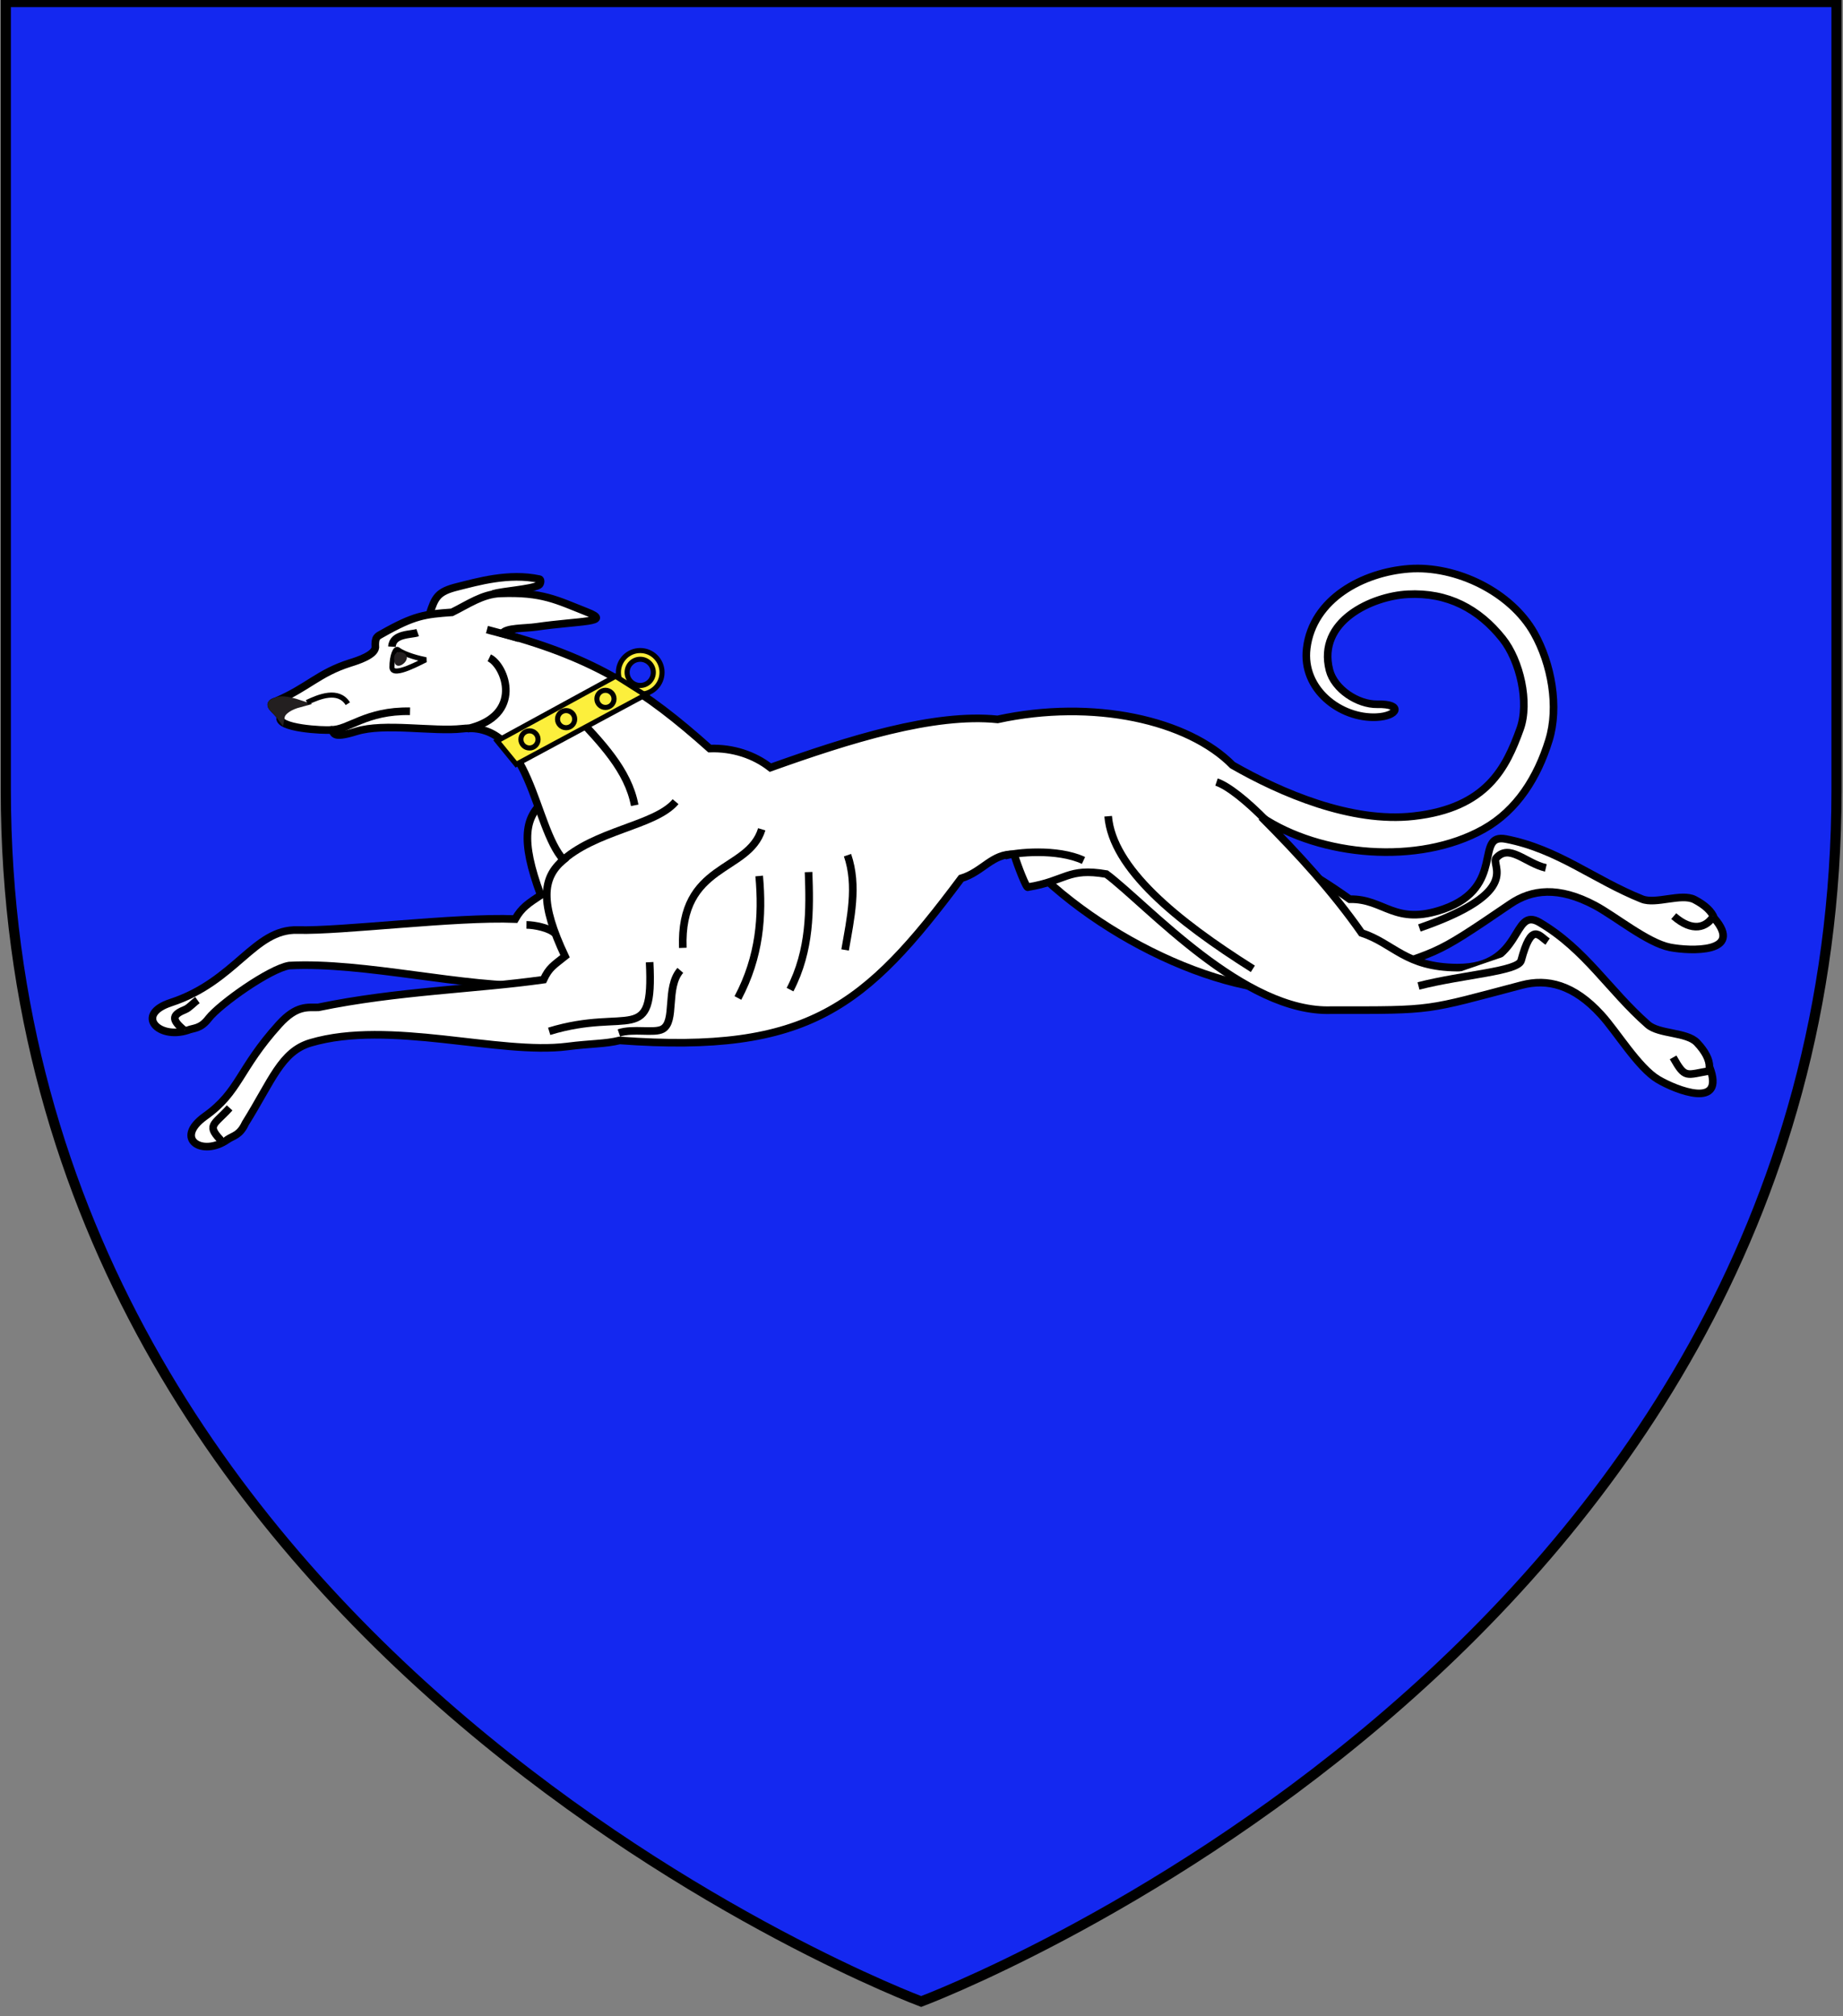 <?xml version="1.0" encoding="utf-8"?>
<!-- Generator: Adobe Illustrator 15.1.0, SVG Export Plug-In . SVG Version: 6.00 Build 0)  -->
<!DOCTYPE svg PUBLIC "-//W3C//DTD SVG 1.1//EN" "http://www.w3.org/Graphics/SVG/1.1/DTD/svg11.dtd">
<svg version="1.1" id="svg2" xmlns:svg="http://www.w3.org/2000/svg"
	 xmlns="http://www.w3.org/2000/svg" xmlns:xlink="http://www.w3.org/1999/xlink" x="0px" y="0px" width="181.417px"
	 height="198.425px" viewBox="0 0 181.417 198.425" enable-background="new 0 0 181.417 198.425" xml:space="preserve">
<rect x="0" y="0" width="181.417" height="198.425" fill="#808080" stroke="none"/>
<g>
	<path id="path1411" fill="#1428F0" stroke="#000000" d="M90.676,196.972c0,0-90.104-33.676-90.104-119.255
		c0-85.577,0-77.515,0-77.515h180.207v77.515C180.778,163.296,90.676,196.972,90.676,196.972z"/>
</g>
<g id="g4886-1">
	<g id="Ant_D_1_">
		<path id="Ant_D" fill="#FFFFFF" stroke="#000000" stroke-width="0.75" d="M28.464,95.024c7.35-0.398,17.487,2.232,24.248,1.947
			c2.385-0.104,3.756,0.07,5.197-0.172l3.873-10.937l-7.911-7.243c-2.282,1.597-2.655,4.055-0.644,9.472
			c-1.22,0.815-1.879,1.222-2.518,2.356c-5.926-0.236-17.073,1.207-21.425,1.08c-4.285-0.123-6.08,5.053-12.467,7.143
			c-3.559,1.16-1.257,3.661,1.646,2.723c0.644-0.258,1.26-0.114,2.076-1.173C21.634,98.815,26.543,95.336,28.464,95.024
			L28.464,95.024z"/>
		<path id="_74928624-6" fill="#FFFFFF" stroke="#000000" stroke-width="0.75" d="M18.148,101.404
			c-1.408-1.148-1.123-1.562,0.135-2.08c0.316-0.129,0.793-0.646,1.152-0.905"/>
		<path id="_74929488-2" fill="#FFFFFF" stroke="#000000" stroke-width="0.75" d="M54.628,91.859
			c-0.561-0.548-2.007-0.831-2.804-0.839"/>
	</g>
	<g id="Post_D_1_">
		<path id="Post_D" fill="#FFFFFF" stroke="#000000" stroke-width="0.75" d="M119.745,81.035c4.74,2.26,9.086,4.581,13.115,7.457
			c3.441-0.063,4.396,2.655,9.225,0.977c6.223-2.18,2.973-7.512,6.158-6.897c5.148,1.002,8.643,4.005,13.391,5.907
			c1.354,0.542,3.871-0.613,5.168,0.052c1.045,0.547,1.691,1.158,1.932,1.819c2.988,3.476-2.375,3.267-4.35,2.88
			c-2.203-0.436-5.408-3.075-7.387-4.128c-3.58-1.902-6.217-1.579-8.336-0.137c-8.209,5.59-6.432,4.278-16.006,7.663
			c-8.047,3.222-22.262-2.775-30.576-10.876L119.745,81.035L119.745,81.035z"/>
		<path id="_60550264-5" fill="#FFFFFF" stroke="#000000" stroke-width="0.75" d="M152.167,85.411
			c-2.014-0.47-3.58-2.41-4.879-0.979c-0.643,0.698,2.793,3.309-7.57,6.89"/>
		<path id="_72961936-1" fill="#FFFFFF" stroke="#000000" stroke-width="0.75" d="M168.659,90.164
			c-0.686,1.113-2.045,1.615-3.904-0.009"/>
	</g>
	<path id="Oreille_D" fill="#FFFFFF" stroke="#000000" stroke-width="0.75" d="M48.64,58.426c0.838-0.255,3.633-0.432,4.407-0.846
		c0.169-0.089,0.248-0.545,0.053-0.585c-3.011-0.65-6.135,0.269-8.039,0.742c-1.992,0.483-2.236,1.038-2.775,2.687l2.546,2.328
		L48.64,58.426L48.64,58.426z"/>
	<path id="Corps" fill="#FFFFFF" stroke="#000000" stroke-width="0.75" d="M27.468,100.813c1.749-1.927,2.825-1.646,3.864-1.677
		c7.745-1.61,15.62-1.793,22.168-2.725c0.553-1.184,0.967-1.383,2.119-2.306c-2.459-5.22-2.29-7.703-0.146-9.488
		c-2.955-3.244-3.185-13.663-9.948-12.904c-2.902,0.323-7.682-0.598-10.462,0.268c-2.556,0.796-2.082,0.043-2.48-0.15
		c-0.602,0.083-5.456-0.14-4.978-1.296c-0.354-0.67-1.58-1.219-0.412-1.537c3.125-1.348,4.176-2.77,7.257-3.747
		c0.758-0.234,2.404-0.764,2.498-1.522c-0.067-1.074,0.207-1.102,0.663-1.365c3.174-1.798,4.195-1.911,6.881-2.104
		c1.573-0.775,2.992-1.792,4.745-1.86c4.127-0.161,5.547,0.651,8.51,1.818c2.658,1.038-0.674,0.856-4.96,1.475
		c-1.095,0.16-3.034,0.083-3.319,0.643c9.12,2.461,14.033,5.648,20.395,11.33c2.282-0.08,4.387,0.634,5.973,1.877
		c7.731-2.763,16.082-5.393,22.368-4.747c9.402-2.042,18.756,0.067,23.125,4.507c4.777,2.734,11.688,5.706,17.822,5.018
		c7.23-0.805,9.109-4.783,10.482-8.58c0.939-2.605-0.008-6.737-1.74-8.904c-2.33-2.914-5.383-4.564-9.332-4.352
		c-3.463,0.182-8.932,2.616-7.693,7.469c0.484,1.869,2.783,3.391,4.719,3.354c2.557-0.06,2.029,1.174-0.102,1.269
		c-3.52,0.163-7.357-2.727-6.855-6.787c0.602-4.863,5.545-7.474,10.053-7.812c4.65-0.352,10.047,2.272,12.334,6.334
		c1.693,3.001,2.473,7.251,1.453,10.542c-1.113,3.617-3.133,6.895-6.434,8.743c-6.402,3.584-16.08,2.699-21.873-1.198
		c3.703,3.715,7.031,7.359,9.867,11.41c3.182,1.05,4.307,3.388,9.424,3.416c6.598,0.029,5.309-6.089,8.105-4.442
		c4.521,2.665,6.805,6.67,10.646,10.044c1.096,0.971,3.855,0.719,4.848,1.79c0.805,0.86,1.215,1.651,1.219,2.362
		c1.65,4.277-3.338,2.281-5.059,1.254c-1.938-1.148-4.076-4.713-5.592-6.367c-2.725-2.994-5.324-3.57-7.807-2.928
		c-9.605,2.529-8.551,2.483-18.705,2.469c-8.664,0.345-18.188-10.39-22.203-13.388c-3.812-0.657-3.967,0.676-7.723,1.284
		c-0.121,0.191-1.029-2.125-1.357-3.233c-2.188-0.079-3.065,1.719-5.212,2.372C85.191,99.06,79.619,103.759,61,102.391
		c-1.417,0.352-2.799,0.293-5.167,0.598c-6.713,0.849-17.489-2.655-25.26-0.363c-2.903,0.86-3.785,3.696-6.417,7.915
		c-0.561,1.213-1.191,1.209-1.763,1.605c-2.461,1.729-5.325-0.053-2.217-2.283C23.613,107.417,23.467,105.238,27.468,100.813
		L27.468,100.813z"/>
	<path id="_62650464-6" fill="#FFFFFF" stroke="#000000" stroke-width="0.75" d="M168.374,105.373
		c-2.441,0.398-2.465,0.832-3.68-1.314"/>
	<path id="_74712992-1" fill="#FFFFFF" stroke="#000000" stroke-width="0.75" d="M124.645,80.771
		c-1.902-1.949-3.77-3.434-4.896-3.81"/>
	<path id="_74927856-4" fill="#FFFFFF" stroke="#000000" stroke-width="0.75" d="M98.911,84.221c1.082-0.331,5.154-0.75,7.744,0.456
		"/>
	<path id="_74928024-3" fill="#FFFFFF" stroke="#000000" stroke-width="0.75" d="M32.605,71.822
		c1.685,0.037,3.409-1.911,7.757-1.824"/>
	<path id="_74928096-2" fill="#231F20" stroke="#231F20" stroke-width="0.75" d="M27.453,68.928
		c0.325-0.072,0.965-0.015,1.975,0.318c-0.769,0.206-1.674,0.662-1.784,1.3C26.861,69.49,26.076,69.328,27.453,68.928L27.453,68.928
		z"/>
	<path id="_74928192-2" fill="#FFFFFF" stroke="#000000" stroke-width="0.75" d="M66.501,78.894
		c-2.041,2.418-7.963,2.77-11.375,6.012"/>
	<path id="_74928264-1" fill="#FFFFFF" stroke="#000000" stroke-width="0.75" d="M60.923,101.656
		c1.375-0.468,3.483,0.062,4.288-0.377c1.365-0.741,0.276-4.068,1.757-5.783"/>
	<path id="_74928336-6" fill="#FFFFFF" stroke="#000000" stroke-width="0.75" d="M123.325,95.345
		c-7.555-4.757-13.816-9.897-14.242-15.018"/>
	<path id="_74928408-8" fill="#FFFFFF" stroke="#000000" stroke-width="0.75" d="M51.096,62.819
		c-0.699-0.209-1.914-0.528-3.164-0.858"/>
	<path id="_74928480-5" fill="#FFFFFF" stroke="#000000" stroke-width="0.75" d="M48.161,64.738
		c1.599,0.772,3.464,5.687-2.167,6.984"/>
	<path id="_74928552-7" fill="#FFFFFF" stroke="#000000" stroke-width="0.75" d="M21.963,112.441c-1.735-1.75-0.97-1.635,0.64-3.412
		"/>
	<path id="_74928696-1" fill="#FFFFFF" stroke="#000000" stroke-width="0.75" d="M152.34,92.663
		c-0.877-0.592-1.578-1.961-2.605,1.86c-0.295,1.085-5.66,1.373-10.105,2.505"/>
	<path id="_74928840-9" fill="#FFFFFF" stroke="#000000" stroke-width="0.5" d="M34.24,69.253c-0.935-1.475-2.821-0.697-4.024-0.127
		"/>
	<path id="_74928912-2" fill="#FFFFFF" stroke="#000000" stroke-width="0.75" d="M74.983,81.612
		c-1.311,4.289-8.077,3.272-7.77,11.669"/>
	<path id="_74928984-7" fill="#FFFFFF" stroke="#000000" stroke-width="0.75" d="M38.582,63.639
		c0.076-1.304,1.911-1.163,2.531-1.381"/>
	<path id="_74929056-9" fill="#FFFFFF" stroke="#000000" stroke-width="0.75" d="M62.476,79.252
		c-0.654-3.475-3.315-6.167-5.855-8.903"/>
	<path id="_74929128-5" fill="#FFFFFF" stroke="#000000" stroke-width="0.75" d="M63.946,94.691
		c0.426,8.407-2.022,4.397-9.887,6.802"/>
	<g id="Cotes">
		<path id="_74929200-4" fill="#FFFFFF" stroke="#000000" stroke-width="0.75" d="M72.636,98.214
			c2.16-4.077,2.448-8.054,2.095-12.006"/>
		<path id="_74929272-3" fill="#FFFFFF" stroke="#000000" stroke-width="0.75" d="M77.768,97.39
			c2.027-3.893,1.954-7.911,1.824-11.568"/>
		<path id="_74929344-1" fill="#FFFFFF" stroke="#000000" stroke-width="0.75" d="M83.425,84.159
			c1.038,3.011,0.295,6.234-0.237,9.327"/>
	</g>
	<g id="Oeil">
		<path id="_74927928-2" fill="#FFFFFF" stroke="#000000" stroke-width="0.5" d="M38.583,65.664
			c-0.003-1.105,0.341-1.915,0.584-1.733c0.688,0.529,2.234,0.899,2.77,0.997C41.682,64.998,38.58,66.795,38.583,65.664
			L38.583,65.664z"/>
		<path id="_74929560-3" fill="#231F20" d="M39.314,64.167c-0.367,0.021-0.537,0.311-0.515,0.667c0.016,0.351,0.089,0.7,0.455,0.686
			c0.366-0.02,0.808-0.455,0.796-0.803C40.031,64.364,39.683,64.151,39.314,64.167L39.314,64.167z"/>
	</g>
</g>
<g id="Collier">
	<path fill="#FCEF3C" stroke="#000000" stroke-width="0.5" d="M63.02,64.021c-1.186,0-2.147,0.962-2.147,2.148
		c0,1.186,0.961,2.148,2.147,2.148s2.148-0.962,2.148-2.148C65.168,64.984,64.206,64.021,63.02,64.021z M63.02,67.458
		c-0.712,0-1.289-0.578-1.289-1.289c0-0.712,0.577-1.289,1.289-1.289c0.711,0,1.289,0.577,1.289,1.289
		C64.309,66.881,63.731,67.458,63.02,67.458z"/>
	<path id="rect3303" fill="#FCEF3C" stroke="#000000" stroke-width="0.5" d="M48.937,72.92l1.879,2.301l12.695-6.827l-2.915-1.841
		L48.937,72.92z"/>
	<circle fill="#FCEF3C" stroke="#000000" stroke-width="0.5" cx="52.12" cy="72.767" r="0.844"/>
	<circle fill="#FCEF3C" stroke="#000000" stroke-width="0.5" cx="55.725" cy="70.772" r="0.844"/>
	<circle fill="#FCEF3C" stroke="#000000" stroke-width="0.5" cx="59.599" cy="68.777" r="0.844"/>
</g>
</svg>
